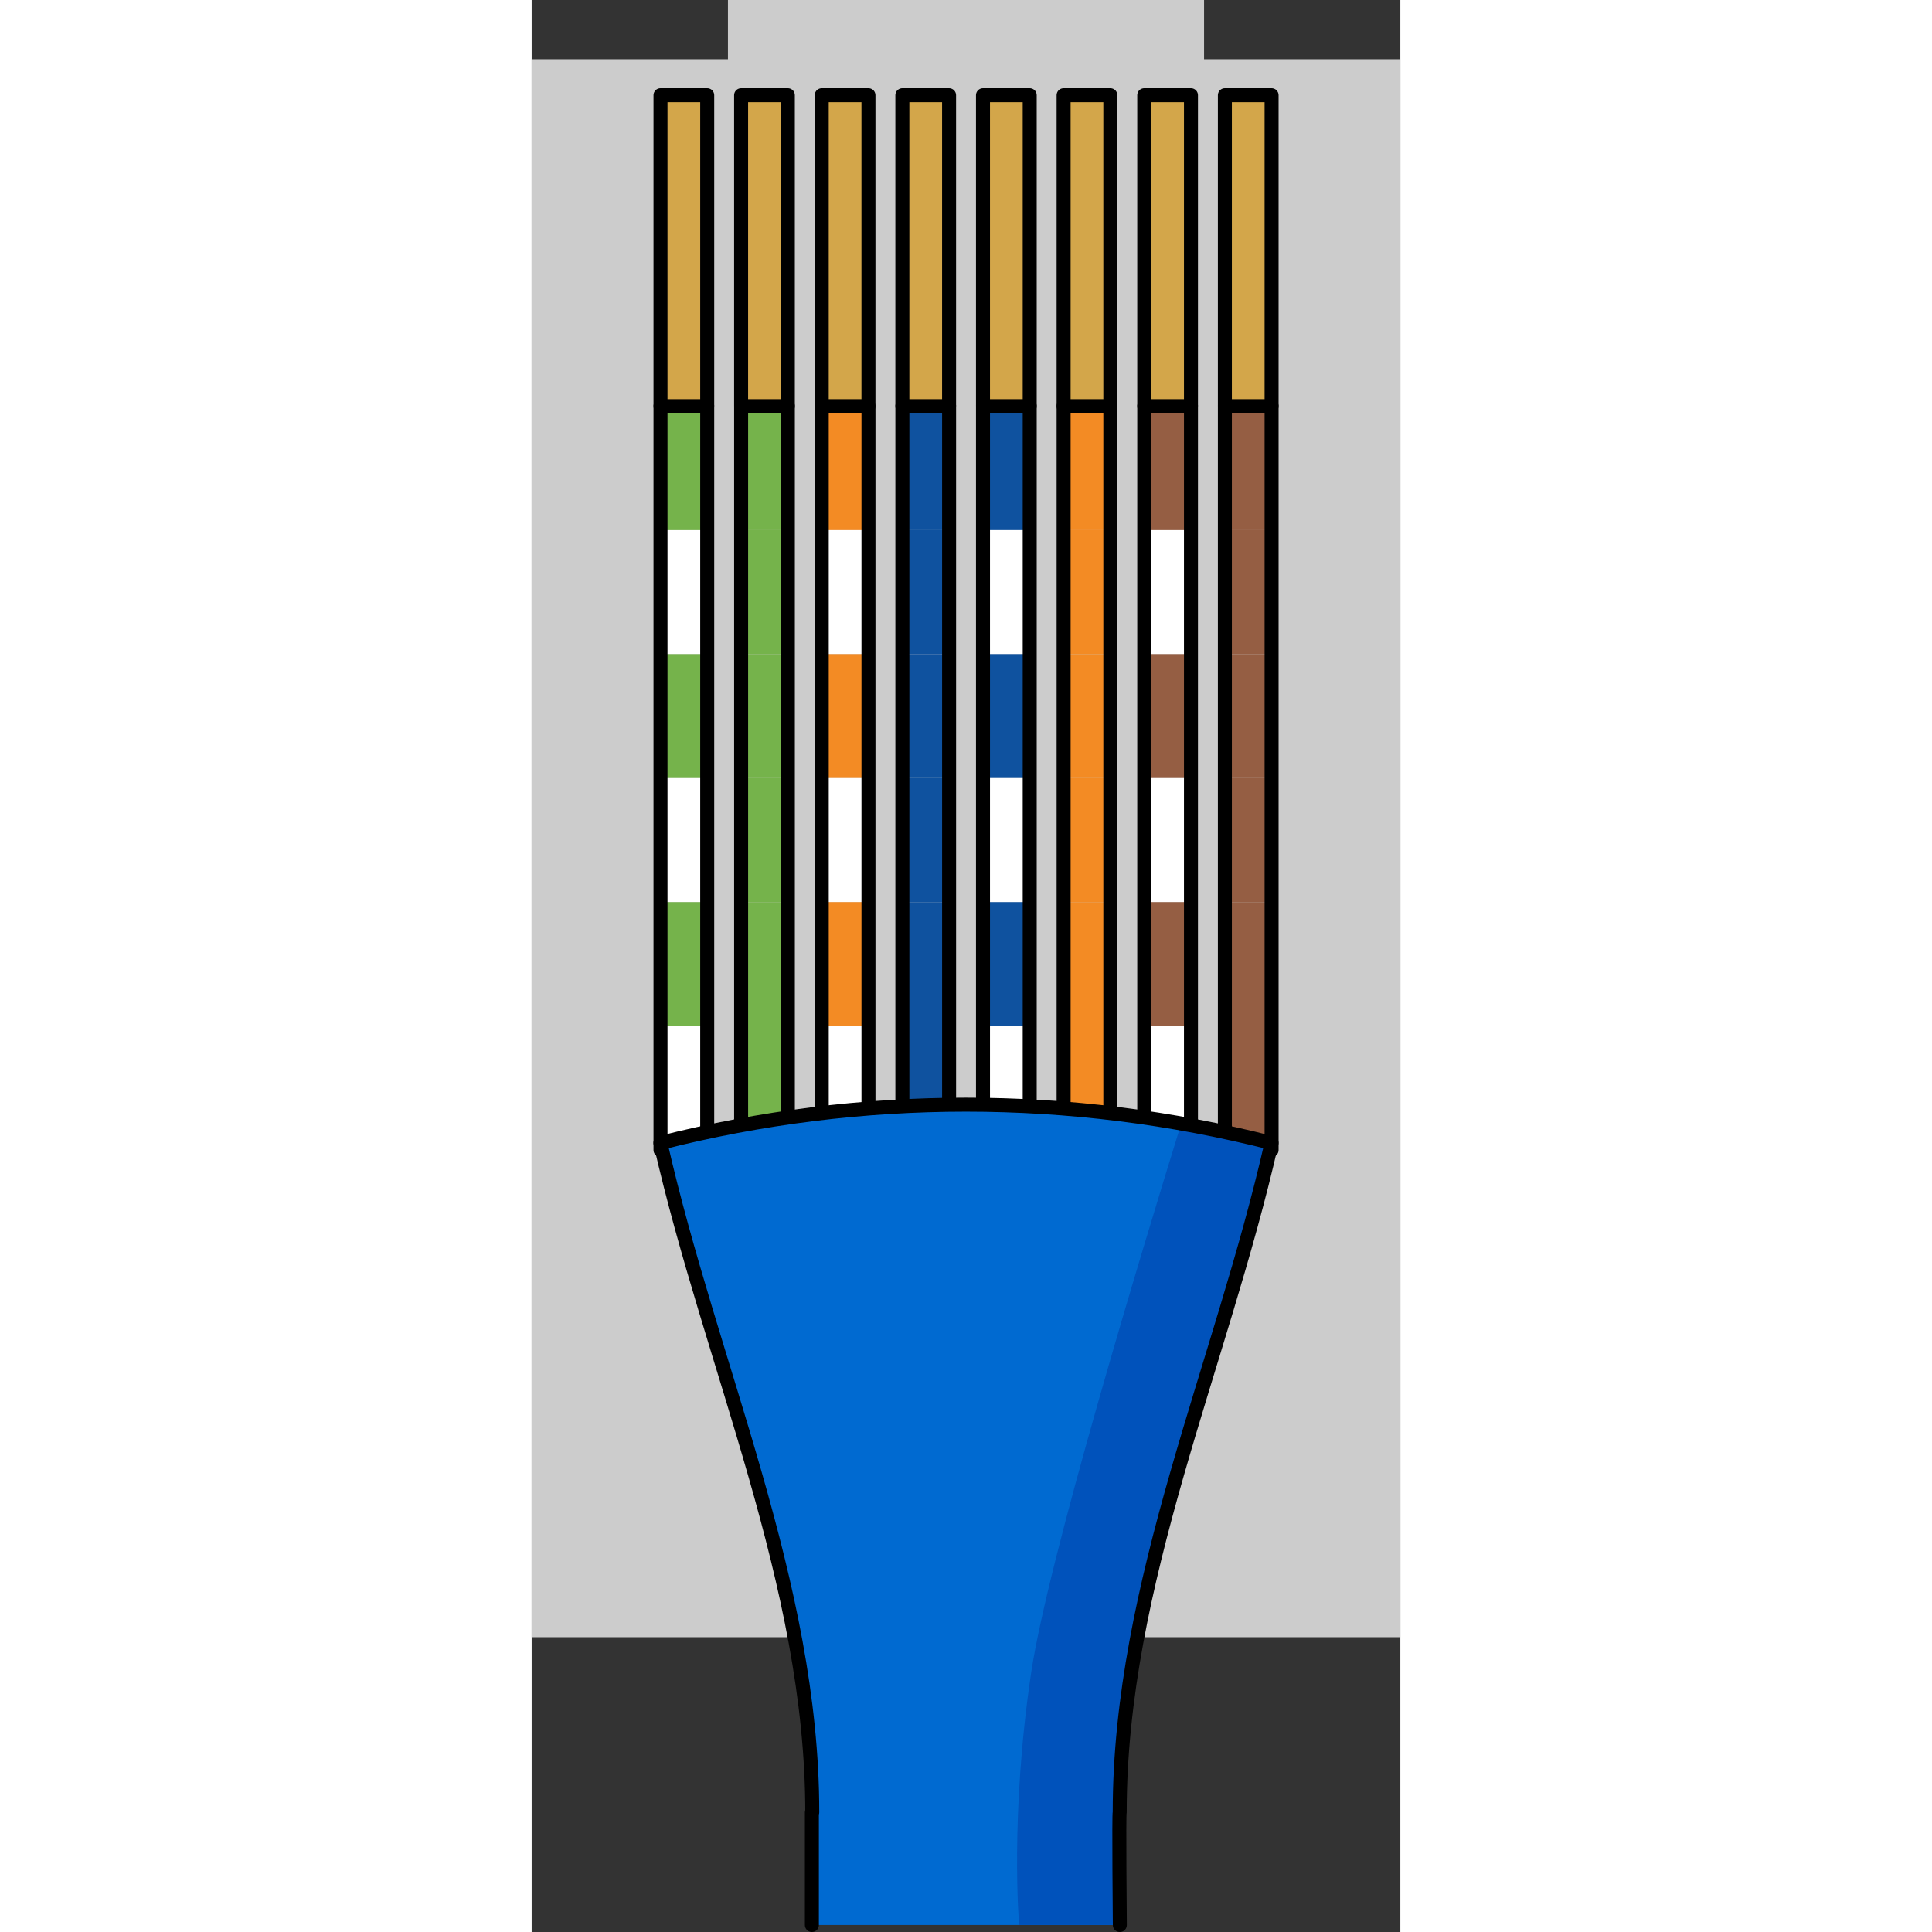 <?xml version="1.0" encoding="utf-8"?>
<!-- Created by: Science Figures, www.sciencefigures.org, Generator: Science Figures Editor -->
<svg version="1.1" id="Layer_1" xmlns="http://www.w3.org/2000/svg" xmlns:xlink="http://www.w3.org/1999/xlink" 
	 width="800px" height="800px" viewBox="0 0 62.082 138.069" enable-background="new 0 0 62.082 138.069"
	 xml:space="preserve">
<rect x="0" y="0" width="62.082" height="138.069" fill="#333333" stroke="none"/>
<g>
	<polygon id="changecolor_8_" fill="#CCCCCC" points="48.054,4.224 48.054,0 14.028,0 14.028,4.224 0,4.224 0,117 62.082,117 
		62.082,4.224 	"/>
	<g>
		<g>
			<g>
				
					<rect x="46.78" y="31.781" transform="matrix(-1.836970e-16 1 -1 -1.836970e-16 84.661 -17.759)" fill="#955E43" width="8.861" height="3.339"/>
				
					<rect x="46.78" y="40.642" transform="matrix(-1.836970e-16 1 -1 -1.836970e-16 93.522 -8.898)" fill="#955E43" width="8.861" height="3.339"/>
				
					<rect x="46.78" y="49.503" transform="matrix(-1.836970e-16 1 -1 -1.836970e-16 102.384 -0.037)" fill="#955E43" width="8.861" height="3.339"/>
				
					<rect x="46.78" y="58.365" transform="matrix(-1.836970e-16 1 -1 -1.836970e-16 111.245 8.824)" fill="#955E43" width="8.861" height="3.339"/>
				
					<rect x="46.78" y="67.226" transform="matrix(-1.836970e-16 1 -1 -1.836970e-16 120.106 17.685)" fill="#955E43" width="8.861" height="3.339"/>
				
					<rect x="46.78" y="76.087" transform="matrix(-1.836970e-16 1 -1 -1.836970e-16 128.967 26.546)" fill="#955E43" width="8.861" height="3.339"/>
				
					<rect x="24.627" y="53.934" transform="matrix(-1.836970e-16 1 -1 -1.836970e-16 106.814 4.393)" fill="none" stroke="#000000" stroke-linecap="round" stroke-linejoin="round" stroke-miterlimit="10" width="53.167" height="3.339"/>
			</g>
			<g>
				
					<rect x="41.018" y="31.781" transform="matrix(-1.836970e-16 1 -1 -1.836970e-16 78.9 -11.998)" fill="#955E43" width="8.861" height="3.339"/>
				
					<rect x="41.018" y="40.642" transform="matrix(-1.836970e-16 1 -1 -1.836970e-16 87.761 -3.136)" fill="#FFFFFF" width="8.861" height="3.339"/>
				
					<rect x="41.018" y="49.503" transform="matrix(-1.836970e-16 1 -1 -1.836970e-16 96.622 5.725)" fill="#955E43" width="8.861" height="3.339"/>
				
					<rect x="41.018" y="58.365" transform="matrix(-1.836970e-16 1 -1 -1.836970e-16 105.483 14.586)" fill="#FFFFFF" width="8.861" height="3.339"/>
				
					<rect x="41.018" y="67.226" transform="matrix(-1.836970e-16 1 -1 -1.836970e-16 114.344 23.447)" fill="#955E43" width="8.861" height="3.339"/>
				
					<rect x="41.018" y="76.087" transform="matrix(-1.836970e-16 1 -1 -1.836970e-16 123.205 32.308)" fill="#FFFFFF" width="8.861" height="3.339"/>
				
					<rect x="18.865" y="53.934" transform="matrix(-1.836970e-16 1 -1 -1.836970e-16 101.052 10.155)" fill="none" stroke="#000000" stroke-linecap="round" stroke-linejoin="round" stroke-miterlimit="10" width="53.167" height="3.339"/>
			</g>
			<g>
				
					<rect x="35.256" y="31.781" transform="matrix(-1.836970e-16 1 -1 -1.836970e-16 73.138 -6.236)" fill="#F38B24" width="8.861" height="3.339"/>
				
					<rect x="35.256" y="40.642" transform="matrix(-1.836970e-16 1 -1 -1.836970e-16 81.999 2.625)" fill="#F38B24" width="8.861" height="3.339"/>
				
					<rect x="35.256" y="49.503" transform="matrix(-1.836970e-16 1 -1 -1.836970e-16 90.86 11.487)" fill="#F38B24" width="8.861" height="3.339"/>
				
					<rect x="35.256" y="58.365" transform="matrix(-1.836970e-16 1 -1 -1.836970e-16 99.721 20.348)" fill="#F38B24" width="8.861" height="3.339"/>
				
					<rect x="35.256" y="67.226" transform="matrix(-1.836970e-16 1 -1 -1.836970e-16 108.582 29.209)" fill="#F38B24" width="8.861" height="3.339"/>
				
					<rect x="35.256" y="76.087" transform="matrix(-1.836970e-16 1 -1 -1.836970e-16 117.443 38.07)" fill="#F38B24" width="8.861" height="3.339"/>
				
					<rect x="13.103" y="53.934" transform="matrix(-1.836970e-16 1 -1 -1.836970e-16 95.29 15.917)" fill="none" stroke="#000000" stroke-linecap="round" stroke-linejoin="round" stroke-miterlimit="10" width="53.167" height="3.339"/>
			</g>
			<g>
				
					<rect x="29.494" y="31.781" transform="matrix(-1.836970e-16 1 -1 -1.836970e-16 67.376 -0.474)" fill="#0F529F" width="8.861" height="3.339"/>
				
					<rect x="29.494" y="40.642" transform="matrix(-1.836970e-16 1 -1 -1.836970e-16 76.237 8.387)" fill="#FFFFFF" width="8.861" height="3.339"/>
				
					<rect x="29.494" y="49.503" transform="matrix(-1.836970e-16 1 -1 -1.836970e-16 85.098 17.248)" fill="#0F529F" width="8.861" height="3.339"/>
				
					<rect x="29.494" y="58.365" transform="matrix(-1.836970e-16 1 -1 -1.836970e-16 93.959 26.11)" fill="#FFFFFF" width="8.861" height="3.339"/>
				
					<rect x="29.494" y="67.226" transform="matrix(-1.836970e-16 1 -1 -1.836970e-16 102.82 34.971)" fill="#0F529F" width="8.861" height="3.339"/>
				
					<rect x="29.494" y="76.087" transform="matrix(-1.836970e-16 1 -1 -1.836970e-16 111.681 43.832)" fill="#FFFFFF" width="8.861" height="3.339"/>
				
					<rect x="7.341" y="53.934" transform="matrix(-1.836970e-16 1 -1 -1.836970e-16 89.528 21.679)" fill="none" stroke="#000000" stroke-linecap="round" stroke-linejoin="round" stroke-miterlimit="10" width="53.167" height="3.339"/>
			</g>
			<g>
				
					<rect x="23.732" y="31.781" transform="matrix(-1.836970e-16 1 -1 -1.836970e-16 61.614 5.288)" fill="#0F529F" width="8.861" height="3.339"/>
				
					<rect x="23.732" y="40.642" transform="matrix(-1.836970e-16 1 -1 -1.836970e-16 70.475 14.149)" fill="#0F529F" width="8.861" height="3.339"/>
				
					<rect x="23.732" y="49.503" transform="matrix(-1.836970e-16 1 -1 -1.836970e-16 79.336 23.01)" fill="#0F529F" width="8.861" height="3.339"/>
				
					<rect x="23.732" y="58.365" transform="matrix(-1.836970e-16 1 -1 -1.836970e-16 88.197 31.871)" fill="#0F529F" width="8.861" height="3.339"/>
				
					<rect x="23.732" y="67.226" transform="matrix(-1.836970e-16 1 -1 -1.836970e-16 97.058 40.733)" fill="#0F529F" width="8.861" height="3.339"/>
				
					<rect x="23.732" y="76.087" transform="matrix(-1.836970e-16 1 -1 -1.836970e-16 105.919 49.594)" fill="#0F529F" width="8.861" height="3.339"/>
				
					<rect x="1.58" y="53.934" transform="matrix(-1.836970e-16 1 -1 -1.836970e-16 83.767 27.441)" fill="none" stroke="#000000" stroke-linecap="round" stroke-linejoin="round" stroke-miterlimit="10" width="53.167" height="3.339"/>
			</g>
			<g>
				
					<rect x="17.97" y="31.781" transform="matrix(-1.836970e-16 1 -1 -1.836970e-16 55.852 11.05)" fill="#F38B24" width="8.861" height="3.339"/>
				
					<rect x="17.97" y="40.642" transform="matrix(-1.836970e-16 1 -1 -1.836970e-16 64.713 19.911)" fill="#FFFFFF" width="8.861" height="3.339"/>
				
					<rect x="17.97" y="49.503" transform="matrix(-1.836970e-16 1 -1 -1.836970e-16 73.574 28.772)" fill="#F38B24" width="8.861" height="3.339"/>
				
					<rect x="17.97" y="58.365" transform="matrix(-1.836970e-16 1 -1 -1.836970e-16 82.435 37.633)" fill="#FFFFFF" width="8.861" height="3.339"/>
				
					<rect x="17.97" y="67.226" transform="matrix(-1.836970e-16 1 -1 -1.836970e-16 91.296 46.494)" fill="#F38B24" width="8.861" height="3.339"/>
				
					<rect x="17.97" y="76.087" transform="matrix(-1.836970e-16 1 -1 -1.836970e-16 100.157 55.355)" fill="#FFFFFF" width="8.861" height="3.339"/>
				
					<rect x="-4.182" y="53.934" transform="matrix(-1.836970e-16 1 -1 -1.836970e-16 78.005 33.203)" fill="none" stroke="#000000" stroke-linecap="round" stroke-linejoin="round" stroke-miterlimit="10" width="53.167" height="3.339"/>
			</g>
			<g>
				
					<rect x="12.209" y="31.781" transform="matrix(-1.836970e-16 1 -1 -1.836970e-16 50.09 16.812)" fill="#75B34B" width="8.861" height="3.339"/>
				
					<rect x="12.209" y="40.642" transform="matrix(-1.836970e-16 1 -1 -1.836970e-16 58.951 25.673)" fill="#75B34B" width="8.861" height="3.339"/>
				
					<rect x="12.209" y="49.503" transform="matrix(-1.836970e-16 1 -1 -1.836970e-16 67.812 34.534)" fill="#75B34B" width="8.861" height="3.339"/>
				
					<rect x="12.209" y="58.365" transform="matrix(-1.836970e-16 1 -1 -1.836970e-16 76.673 43.395)" fill="#75B34B" width="8.861" height="3.339"/>
				
					<rect x="12.209" y="67.226" transform="matrix(-1.836970e-16 1 -1 -1.836970e-16 85.534 52.256)" fill="#75B34B" width="8.861" height="3.339"/>
				
					<rect x="12.209" y="76.087" transform="matrix(-1.836970e-16 1 -1 -1.836970e-16 94.396 61.117)" fill="#75B34B" width="8.861" height="3.339"/>
				
					<rect x="-9.944" y="53.934" transform="matrix(-1.836970e-16 1 -1 -1.836970e-16 72.243 38.965)" fill="none" stroke="#000000" stroke-linecap="round" stroke-linejoin="round" stroke-miterlimit="10" width="53.167" height="3.339"/>
			</g>
			<g>
				
					<rect x="6.447" y="31.781" transform="matrix(-1.836970e-16 1 -1 -1.836970e-16 44.328 22.574)" fill="#75B34B" width="8.861" height="3.339"/>
				
					<rect x="6.447" y="40.642" transform="matrix(-1.836970e-16 1 -1 -1.836970e-16 53.189 31.435)" fill="#FFFFFF" width="8.861" height="3.339"/>
				
					<rect x="6.447" y="49.503" transform="matrix(-1.836970e-16 1 -1 -1.836970e-16 62.05 40.296)" fill="#75B34B" width="8.861" height="3.339"/>
				
					<rect x="6.447" y="58.365" transform="matrix(-1.836970e-16 1 -1 -1.836970e-16 70.912 49.157)" fill="#FFFFFF" width="8.861" height="3.339"/>
				
					<rect x="6.447" y="67.226" transform="matrix(-1.836970e-16 1 -1 -1.836970e-16 79.773 58.018)" fill="#75B34B" width="8.861" height="3.339"/>
				
					<rect x="6.447" y="76.087" transform="matrix(-1.836970e-16 1 -1 -1.836970e-16 88.634 66.879)" fill="#FFFFFF" width="8.861" height="3.339"/>
				
					<rect x="-15.706" y="53.934" transform="matrix(-1.836970e-16 1 -1 -1.836970e-16 66.481 44.727)" fill="none" stroke="#000000" stroke-linecap="round" stroke-linejoin="round" stroke-miterlimit="10" width="53.167" height="3.339"/>
			</g>
			<path fill="#006AD1" d="M9.202,81.679c3.618,15.946,10.855,31.439,10.854,47.839h-0.027v8.052h22.005
				c0,0-0.073-8.052-0.009-8.052c0-16.399,7.236-31.893,10.854-47.839C38.525,78.032,23.557,78.032,9.202,81.679z"/>
			<path fill="#0052BB" d="M42.026,129.517c0-16.399,7.236-31.893,10.854-47.839c-2.141-0.544-4.296-0.996-6.46-1.378
				c-2.896,9.359-9.517,31.211-10.715,39.19c-1.543,10.271-0.867,18.078-0.867,18.078h7.197
				C42.034,137.569,41.961,129.517,42.026,129.517z"/>
			<path fill="none" stroke="#000000" stroke-linecap="round" stroke-linejoin="round" stroke-miterlimit="10" d="M42.034,137.569
				c0,0-0.073-8.052-0.009-8.052c0-16.399,7.236-31.893,10.854-47.839c-14.356-3.647-29.323-3.647-43.679,0
				c3.618,15.946,10.855,31.439,10.854,47.839h-0.027v8.052"/>
		</g>
		<g>
			<g>
				<rect x="9.208" y="6.796" fill="#D3A64A" width="3.339" height="22.224"/>
				
					<rect x="9.208" y="6.796" fill="none" stroke="#000000" stroke-linecap="round" stroke-linejoin="round" stroke-miterlimit="10" width="3.339" height="22.224"/>
			</g>
			<g>
				<rect x="14.969" y="6.796" fill="#D3A64A" width="3.339" height="22.224"/>
				
					<rect x="14.969" y="6.796" fill="none" stroke="#000000" stroke-linecap="round" stroke-linejoin="round" stroke-miterlimit="10" width="3.339" height="22.224"/>
			</g>
			<g>
				<rect x="20.731" y="6.796" fill="#D3A64A" width="3.339" height="22.224"/>
				
					<rect x="20.731" y="6.796" fill="none" stroke="#000000" stroke-linecap="round" stroke-linejoin="round" stroke-miterlimit="10" width="3.339" height="22.224"/>
			</g>
			<g>
				<rect x="26.493" y="6.796" fill="#D3A64A" width="3.339" height="22.224"/>
				
					<rect x="26.493" y="6.796" fill="none" stroke="#000000" stroke-linecap="round" stroke-linejoin="round" stroke-miterlimit="10" width="3.339" height="22.224"/>
			</g>
			<g>
				<rect x="32.255" y="6.796" fill="#D3A64A" width="3.339" height="22.224"/>
				
					<rect x="32.255" y="6.796" fill="none" stroke="#000000" stroke-linecap="round" stroke-linejoin="round" stroke-miterlimit="10" width="3.339" height="22.224"/>
			</g>
			<g>
				<rect x="38.017" y="6.796" fill="#D3A64A" width="3.339" height="22.224"/>
				
					<rect x="38.017" y="6.796" fill="none" stroke="#000000" stroke-linecap="round" stroke-linejoin="round" stroke-miterlimit="10" width="3.339" height="22.224"/>
			</g>
			<g>
				<rect x="43.779" y="6.796" fill="#D3A64A" width="3.339" height="22.224"/>
				
					<rect x="43.779" y="6.796" fill="none" stroke="#000000" stroke-linecap="round" stroke-linejoin="round" stroke-miterlimit="10" width="3.339" height="22.224"/>
			</g>
			<g>
				<rect x="49.541" y="6.796" fill="#D3A64A" width="3.339" height="22.224"/>
				
					<rect x="49.541" y="6.796" fill="none" stroke="#000000" stroke-linecap="round" stroke-linejoin="round" stroke-miterlimit="10" width="3.339" height="22.224"/>
			</g>
		</g>
	</g>
</g>
</svg>
